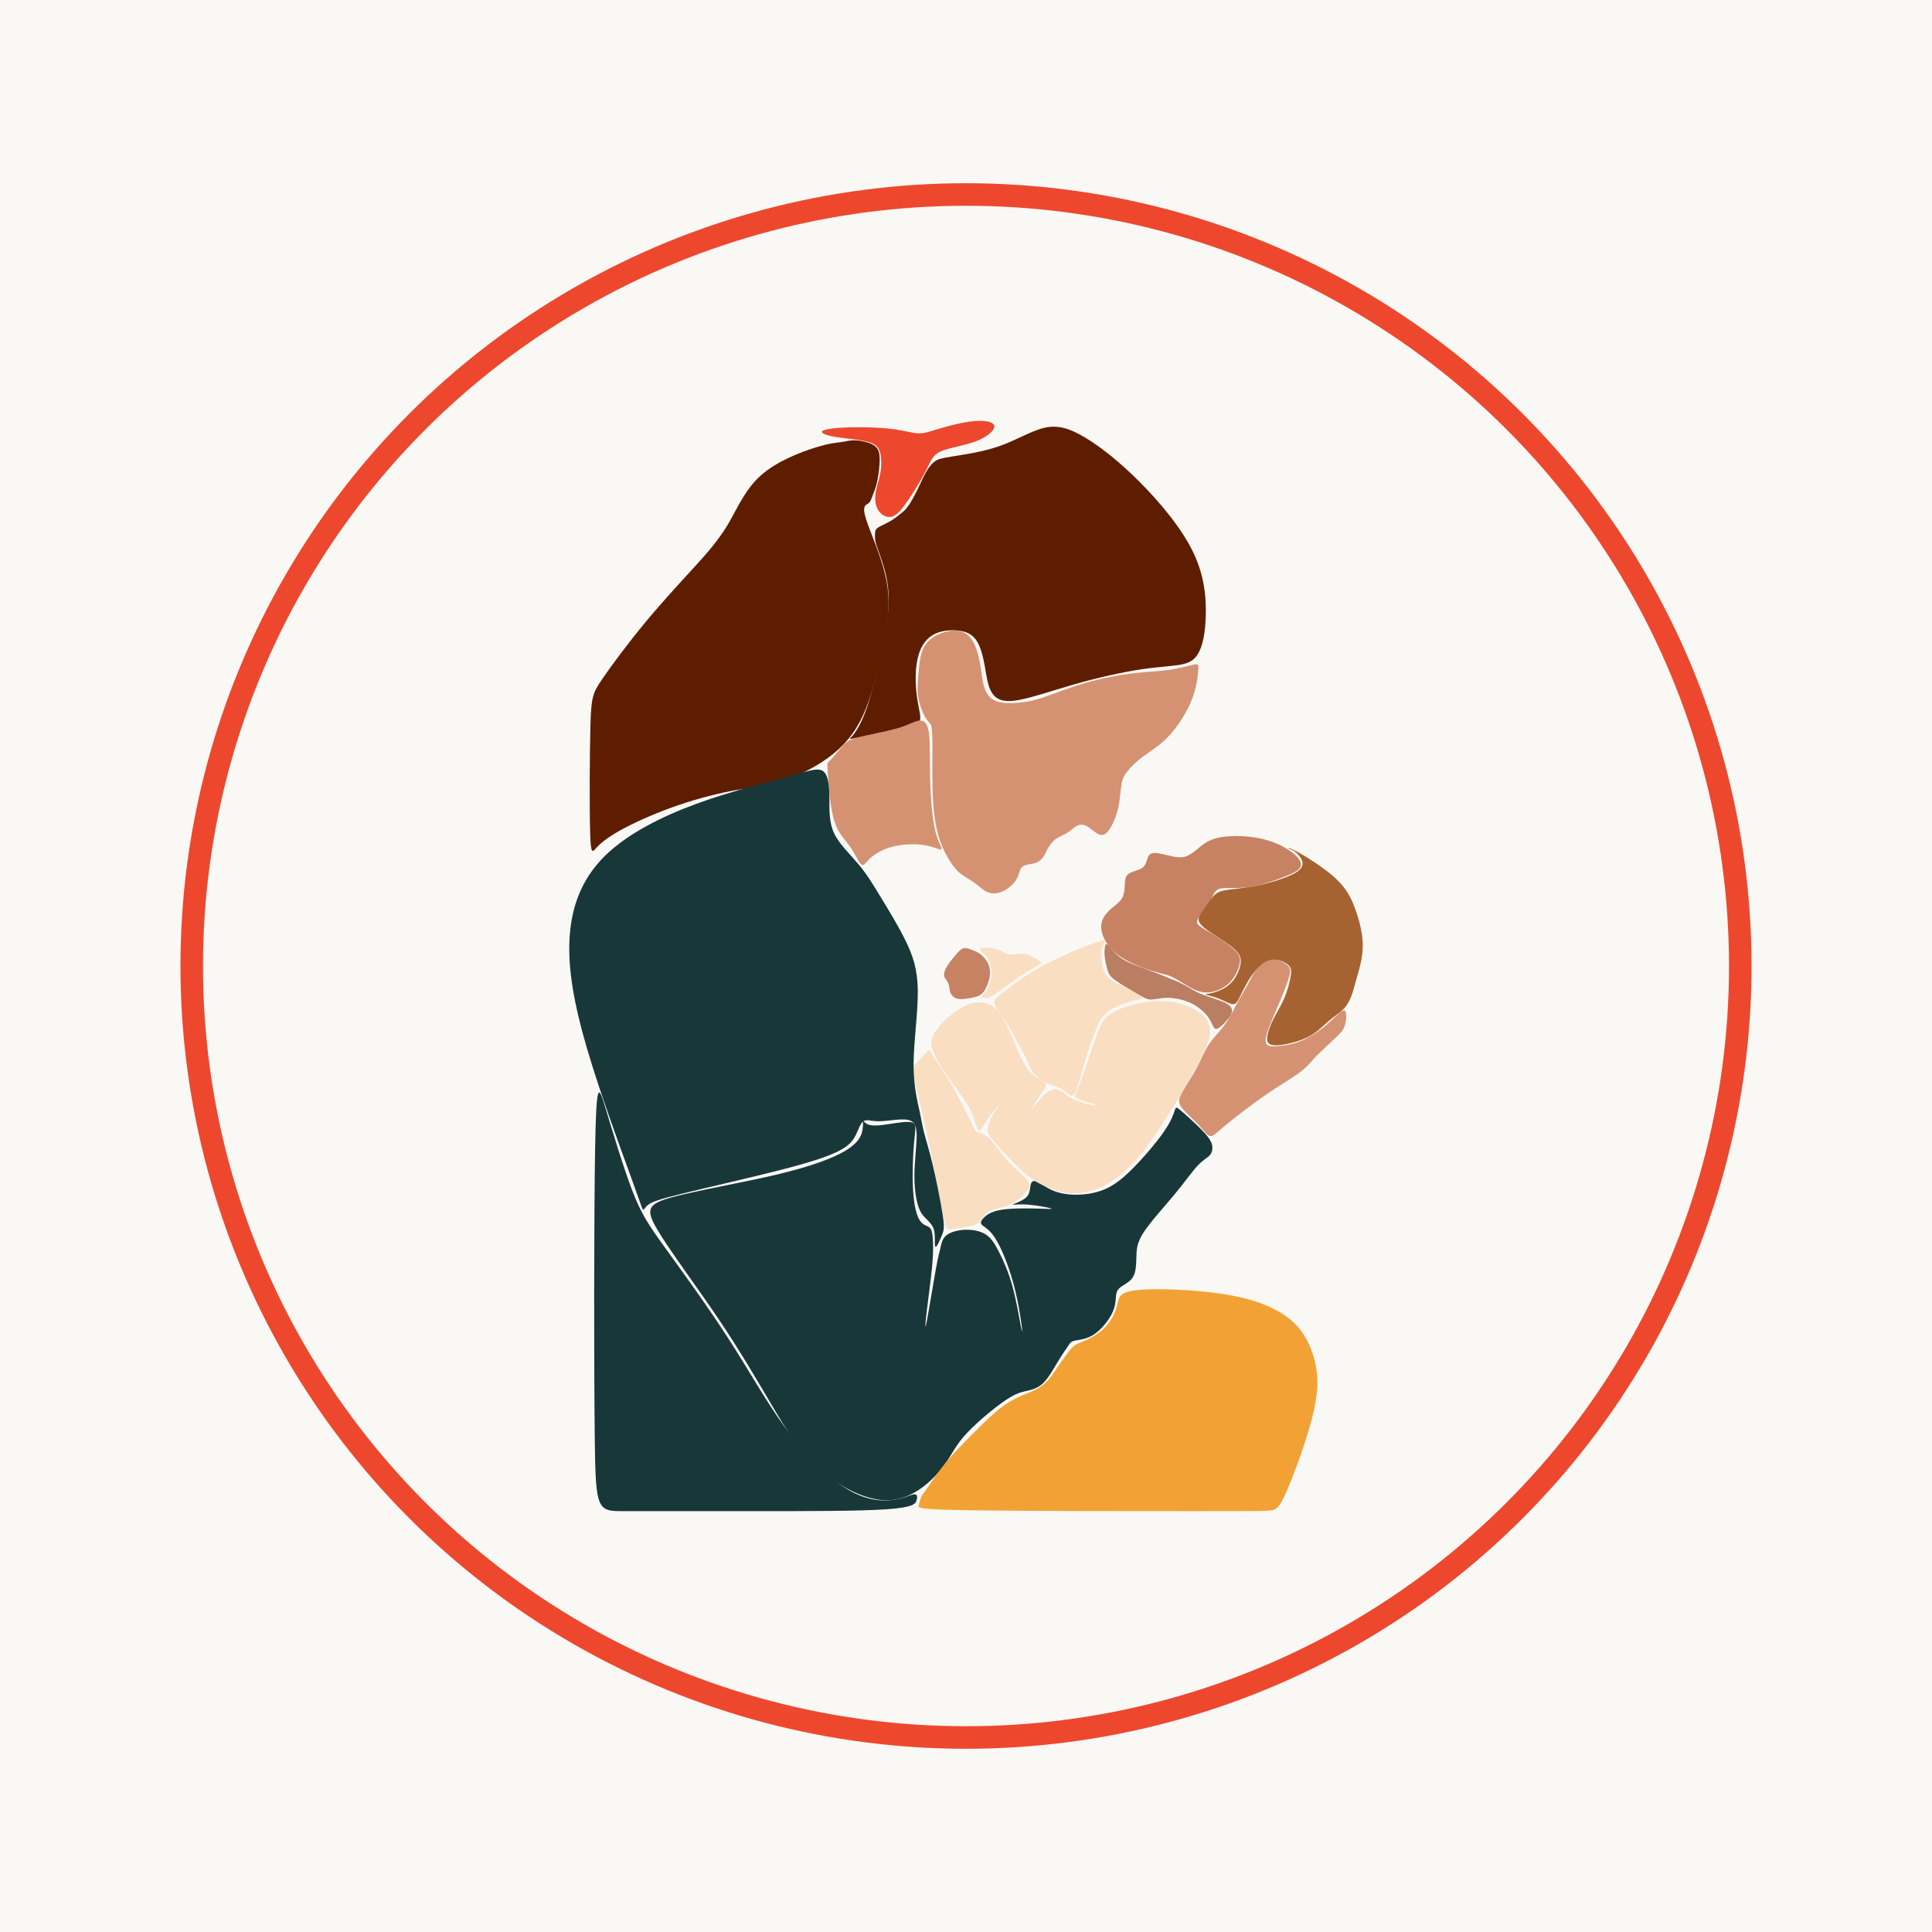 <?xml version="1.0" encoding="UTF-8" standalone="no"?><!DOCTYPE svg PUBLIC "-//W3C//DTD SVG 1.1//EN" "http://www.w3.org/Graphics/SVG/1.1/DTD/svg11.dtd"><svg width="100%" height="100%" viewBox="0 0 1200 1200" version="1.1" xmlns="http://www.w3.org/2000/svg" xmlns:xlink="http://www.w3.org/1999/xlink" xml:space="preserve" xmlns:serif="http://www.serif.com/" style="fill-rule:evenodd;clip-rule:evenodd;stroke-linecap:square;stroke-linejoin:round;stroke-miterlimit:1.5;"><rect id="EMA-MOM" serif:id="EMA MOM" x="0" y="0" width="1200" height="1200" style="fill:#f9f8f5;"/><g><g><path d="M563.606,311.349c3.914,-5.629 8.826,-13.675 11.717,-19.419c2.904,-5.756 3.8,-9.223 8.993,-11.564c5.181,-2.34 14.685,-3.568 21.772,-6.242c7.087,-2.686 11.781,-6.818 11.5,-9.441c-0.281,-2.622 -5.539,-3.735 -12.562,-3.121c-7.035,0.614 -15.849,2.955 -21.823,4.746c-5.974,1.778 -9.108,3.006 -12.958,2.84c-3.85,-0.166 -8.43,-1.727 -15.9,-2.674c-7.484,-0.946 -17.858,-1.279 -26.403,-1.061c-8.545,0.23 -15.235,1.01 -16.975,2.174c-1.727,1.177 1.509,2.738 7.918,3.8c6.435,1.061 16.029,1.611 21.324,3.402c5.309,1.791 6.32,4.81 6.819,8.2c0.498,3.415 0.498,7.202 -0.282,11.167c-0.78,3.966 -2.341,8.097 -2.904,12.114c-0.563,4.017 -0.102,7.931 1.74,10.771c1.842,2.853 5.078,4.631 8.149,3.914c3.07,-0.729 5.961,-3.965 9.875,-9.606Z" style="fill:#ed482d;fill-rule:nonzero;"/><path d="M506.285,278.026c-9.325,2.903 -24.062,8.596 -33.835,17.371c-9.773,8.75 -14.57,20.582 -20.364,30.355c-5.821,9.773 -12.626,17.474 -21.325,27.017c-8.711,9.543 -19.316,20.94 -29.946,33.771c-10.63,12.843 -21.285,27.132 -27.029,35.613c-5.756,8.481 -6.601,11.167 -7.074,28.973c-0.486,17.807 -0.601,50.733 -0.166,65.815c0.422,15.069 1.381,12.268 4.554,8.929c3.185,-3.364 8.583,-7.253 17.32,-11.833c8.724,-4.579 20.787,-9.824 33.285,-14.071c12.51,-4.247 25.468,-7.483 35.395,-9.21c9.939,-1.74 16.86,-1.957 26.288,-4.797c9.44,-2.853 21.388,-8.315 30.867,-15.197c9.504,-6.856 16.527,-15.12 21.72,-26.339c5.194,-11.218 8.533,-25.404 11.615,-39.296c3.07,-13.905 5.859,-27.516 3.352,-42.585c-2.52,-15.069 -10.336,-31.596 -13.01,-40.026c-2.686,-8.43 -0.217,-8.763 1.228,-9.709c1.446,-0.96 1.894,-2.52 2.738,-4.72c0.844,-2.2 2.085,-5.04 2.993,-9.339c0.921,-4.285 1.535,-10.016 1.497,-13.764c-0.038,-3.735 -0.704,-5.487 -1.842,-6.856c-1.139,-1.369 -2.725,-2.354 -5.296,-3.185c-2.571,-0.832 -6.102,-1.497 -8.903,-1.484c-2.802,0.025 -4.861,0.729 -7.854,1.138c-2.981,0.422 -6.882,0.525 -16.208,3.429Z" style="fill:#5f1d00;fill-rule:nonzero;"/><path d="M535.297,457.612c6.934,-1.471 20.045,-4.413 27.388,-6.255c7.343,-1.842 8.903,-2.584 8.929,-5.475c0.038,-2.904 -1.484,-7.982 -2.277,-14.685c-0.819,-6.703 -0.921,-15.018 0.524,-21.734c1.446,-6.741 4.465,-11.871 9.044,-14.775c4.58,-2.903 10.707,-3.569 15.773,-3.095c5.04,0.473 9.005,2.098 11.743,6.114c2.737,4.017 4.247,10.438 5.27,16.182c1.036,5.756 1.599,10.835 3.607,14.967c2.009,4.119 5.475,7.304 14.148,6.421c8.673,-0.908 22.578,-5.858 37.289,-10.08c14.71,-4.221 30.214,-7.688 42.124,-9.466c11.883,-1.778 20.134,-1.893 25.66,-3.147c5.539,-1.253 8.328,-3.658 10.451,-8.123c2.111,-4.464 3.569,-11.001 3.928,-21.324c0.371,-10.323 -0.359,-24.458 -7.56,-39.655c-7.202,-15.222 -20.877,-31.519 -33.579,-44.247c-12.69,-12.716 -24.42,-21.875 -33.912,-27.541c-9.492,-5.667 -16.732,-7.842 -24.944,-6.038c-8.213,1.829 -17.359,7.624 -27.989,11.372c-10.643,3.735 -22.757,5.411 -29.703,6.524c-6.946,1.113 -8.737,1.675 -10.528,2.98c-1.778,1.305 -3.569,3.352 -5.321,6.396c-1.766,3.032 -3.492,7.074 -5.45,11.065c-1.957,4.004 -4.119,7.97 -5.948,10.477c-1.804,2.52 -3.262,3.582 -4.848,4.835c-1.599,1.254 -3.326,2.712 -5.552,4.042c-2.238,1.344 -4.976,2.572 -6.728,3.493c-1.753,0.921 -2.533,1.535 -2.93,2.379c-0.396,0.831 -0.396,1.893 -0.435,3.16c-0.051,1.279 -0.153,2.775 0.87,6.114c1.049,3.352 3.198,8.571 4.925,14.749c1.727,6.179 3.006,13.317 2.648,22.118c-0.345,8.813 -2.341,19.29 -4.81,30.739c-2.507,11.436 -5.475,23.844 -8.378,32.542c-2.917,8.686 -5.77,13.65 -7.727,16.438c-1.97,2.776 -3.032,3.377 -3.211,3.684c-0.166,0.307 0.576,0.333 7.509,-1.151Z" style="fill:#5f1d00;fill-rule:nonzero;"/><path d="M579.123,463.855c-0,7.969 -0.218,22.884 0.447,33.924c0.678,11.065 2.239,18.254 4.107,23.844c1.867,5.577 4.042,9.543 6.076,12.805c2.046,3.274 3.94,5.833 6.652,8.007c2.699,2.188 6.217,3.979 9.095,6.064c2.878,2.098 5.104,4.49 7.892,5.641c2.802,1.139 6.14,1.036 9.518,-0.537c3.389,-1.561 6.792,-4.567 8.519,-7.637c1.727,-3.083 1.791,-6.204 3.684,-7.713c1.893,-1.51 5.641,-1.395 8.289,-2.341c2.648,-0.947 4.222,-2.955 5.194,-4.58c0.972,-1.612 1.356,-2.84 2.366,-4.605c0.998,-1.765 2.623,-4.042 4.836,-5.629c2.2,-1.599 4.989,-2.481 7.202,-3.863c2.2,-1.368 3.811,-3.21 5.718,-4.208c1.893,-1.011 4.08,-1.177 6.613,0.281c2.546,1.459 5.437,4.529 7.893,5.181c2.456,0.678 4.464,-1.049 6.434,-4.209c1.944,-3.146 3.85,-7.726 4.938,-12.804c1.087,-5.092 1.368,-10.656 2.008,-14.378c0.627,-3.71 1.637,-5.552 3.761,-8.149c2.123,-2.597 5.36,-5.948 9.824,-9.236c4.465,-3.3 10.157,-6.537 15.76,-12.51c5.615,-5.961 11.154,-14.673 14.237,-22.463c3.096,-7.79 3.774,-14.66 4.055,-18.344c0.269,-3.671 0.167,-4.183 -2.839,-3.569c-3.019,0.614 -8.942,2.341 -15.415,3.262c-6.472,0.921 -13.508,1.036 -22.36,2.111c-8.865,1.075 -19.546,3.108 -29.486,5.986c-9.939,2.879 -19.124,6.589 -25.776,8.84c-6.664,2.238 -10.796,3.032 -15.618,3.441c-4.836,0.422 -10.362,0.473 -14.212,-1.062c-3.851,-1.535 -6.025,-4.656 -7.317,-9.018c-1.28,-4.337 -1.676,-9.927 -2.687,-15.325c-1.01,-5.411 -2.66,-10.643 -5.142,-14.122c-2.469,-3.48 -5.808,-5.245 -10.029,-5.322c-4.221,-0.089 -9.338,1.484 -13.112,3.799c-3.786,2.316 -6.217,5.36 -7.624,9.428c-1.394,4.068 -1.778,9.146 -2.149,13.713c-0.383,4.567 -0.767,8.596 -0.422,12.306c0.333,3.722 1.382,7.112 2.418,9.799c1.01,2.699 2.021,4.72 3.083,6.191c1.061,1.471 2.174,2.418 2.712,3.492c0.524,1.062 0.46,2.226 0.55,3.352c0.089,1.1 0.307,2.174 0.307,10.157Z" style="fill:#d59272;fill-rule:nonzero;"/><path d="M737.769,612.472c-3.07,-1.817 -7.151,-4.503 -10.247,-5.898c-3.108,-1.394 -5.219,-1.496 -10.911,-3.236c-5.693,-1.727 -14.954,-5.078 -21.248,-9.466c-6.268,-4.375 -9.568,-9.786 -10.796,-14.173c-1.228,-4.375 -0.384,-7.727 1.279,-10.439c1.676,-2.699 4.196,-4.771 6.422,-6.6c2.238,-1.855 4.183,-3.467 5.193,-5.846c0.998,-2.38 1.062,-5.488 1.228,-8.123c0.166,-2.622 0.448,-4.746 2.533,-6.115c2.098,-1.368 6.012,-1.983 8.187,-3.479c2.174,-1.51 2.622,-3.915 3.287,-5.833c0.678,-1.932 1.561,-3.39 4.324,-3.441c2.763,-0.051 7.394,1.292 10.95,2.046c3.543,0.755 5.999,0.921 8.455,0.103c2.456,-0.806 4.913,-2.584 7.778,-4.989c2.891,-2.405 6.178,-5.424 13.24,-6.818c7.061,-1.395 17.896,-1.164 26.684,0.908c8.788,2.059 15.542,5.961 19.418,9.172c3.876,3.211 4.886,5.718 4.324,7.726c-0.55,2.008 -2.674,3.518 -8.507,5.948c-5.833,2.431 -15.376,5.782 -23.384,6.972c-8.008,1.215 -14.493,0.256 -17.921,0.985c-3.429,0.729 -3.825,3.121 -5.949,6.729c-2.123,3.594 -5.973,8.391 -7.611,11.32c-1.65,2.93 -1.087,3.991 0.806,5.386c1.893,1.407 5.13,3.134 9.21,5.705c4.068,2.571 8.993,5.974 11.999,8.737c3.019,2.763 4.132,4.887 3.543,8.43c-0.588,3.543 -2.865,8.507 -6.088,11.884c-3.211,3.377 -7.33,5.168 -10.656,5.91c-3.326,0.754 -5.833,0.486 -8.123,-0.128c-2.29,-0.614 -4.349,-1.574 -7.419,-3.377Z" style="fill:#c68262;fill-rule:nonzero;"/><path d="M686.882,586.581c-0.652,0.754 -1.01,3.62 -0.793,6.664c0.217,3.07 0.998,6.307 1.663,8.724c0.665,2.431 1.228,4.055 4.771,6.742c3.544,2.66 10.068,6.409 14.174,8.788c4.106,2.366 5.782,3.377 8.327,3.338c2.533,-0.025 5.936,-1.087 10.4,-1.061c4.465,0.038 10.004,1.138 14.711,3.492c4.72,2.341 8.622,5.923 10.797,9.236c2.187,3.326 2.622,6.396 4.246,6.562c1.612,0.166 4.414,-2.558 6.448,-4.835c2.046,-2.252 3.325,-4.043 3.543,-5.885c0.23,-1.842 -0.614,-3.735 -4.234,-5.526c-3.633,-1.778 -10.055,-3.454 -14.673,-5.347c-4.617,-1.88 -7.432,-3.965 -10.873,-5.807c-3.428,-1.842 -7.483,-3.441 -11.513,-5.053c-4.029,-1.599 -8.033,-3.224 -12.587,-4.9c-4.554,-1.675 -9.632,-3.402 -13.355,-5.602c-3.722,-2.188 -6.089,-4.861 -7.751,-6.882c-1.663,-2.022 -2.636,-3.39 -3.301,-2.648Z" style="fill:#ba7e62;fill-rule:nonzero;"/><path d="M734.251,688.328c2.405,3.096 7.483,7.496 10.796,11.039c3.326,3.557 4.887,6.23 6.818,6.294c1.932,0.051 4.209,-2.52 10.324,-7.56c6.114,-5.053 16.041,-12.6 24.138,-18.177c8.084,-5.578 14.352,-9.211 18.625,-12.14c4.26,-2.929 6.549,-5.168 8.366,-7.112c1.816,-1.957 3.159,-3.633 6.191,-6.614c3.045,-2.993 7.791,-7.291 10.835,-10.221c3.032,-2.929 4.388,-4.49 5.181,-7.79c0.819,-3.287 1.087,-8.315 -0.716,-8.481c-1.817,-0.166 -5.719,4.516 -10.528,8.673c-4.797,4.157 -10.49,7.79 -15.338,9.939c-4.861,2.149 -8.877,2.827 -12.459,3.301c-3.569,0.473 -6.691,0.754 -8.558,-0.026c-1.868,-0.78 -2.482,-2.622 -1.011,-7.534c1.484,-4.925 5.053,-12.907 7.957,-19.777c2.904,-6.856 5.129,-12.6 6.025,-16.233c0.895,-3.633 0.448,-5.129 -1.65,-6.792c-2.085,-1.638 -5.833,-3.416 -9.121,-3.454c-3.287,-0.026 -6.14,1.701 -8.596,4.746c-2.456,3.044 -4.529,7.393 -6.511,11.026c-1.97,3.62 -3.876,6.524 -6.102,10.695c-2.239,4.157 -4.797,9.568 -7.995,14.032c-3.172,4.465 -6.972,7.982 -9.901,12.332c-2.929,4.362 -4.989,9.543 -7.343,14.096c-2.34,4.554 -4.963,8.456 -6.882,11.526c-1.931,3.07 -3.159,5.309 -3.914,7.317c-0.755,2.008 -1.023,3.799 1.369,6.895Z" style="fill:#d59272;fill-rule:nonzero;"/><path d="M806.193,529.273c5.756,3.172 16.642,10.041 23.46,16.373c6.793,6.345 9.543,12.14 11.718,17.922c2.174,5.782 3.786,11.538 4.541,16.796c0.755,5.283 0.652,10.08 -0.192,14.966c-0.831,4.887 -2.405,9.85 -3.543,13.88c-1.139,4.016 -1.881,7.086 -3.032,9.977c-1.151,2.904 -2.737,5.654 -5.027,7.906c-2.29,2.251 -5.283,4.042 -8.584,6.856c-3.313,2.827 -6.946,6.678 -11.832,9.441c-4.9,2.763 -11.053,4.426 -15.555,5.257c-4.516,0.819 -7.368,0.806 -9.083,0.064c-1.727,-0.754 -2.302,-2.238 -1.944,-4.886c0.358,-2.661 1.637,-6.473 3.697,-10.605c2.059,-4.132 4.899,-8.571 6.959,-13.419c2.059,-4.848 3.338,-10.093 3.914,-13.636c0.55,-3.556 0.384,-5.398 -2.047,-7.266c-2.43,-1.867 -7.112,-3.761 -11.474,-2.456c-4.349,1.318 -8.366,5.846 -11.526,10.656c-3.147,4.81 -5.436,9.914 -7.035,12.971c-1.586,3.032 -2.482,4.017 -4.567,3.543c-2.098,-0.447 -5.385,-2.353 -8.724,-3.62c-3.326,-1.253 -6.69,-1.893 -7.445,-2.2c-0.755,-0.307 1.113,-0.281 4.298,-1.113c3.185,-0.831 7.714,-2.507 11.052,-5.743c3.352,-3.25 5.526,-8.034 6.23,-11.731c0.691,-3.684 -0.09,-6.242 -3.313,-9.3c-3.237,-3.057 -8.916,-6.575 -13.521,-9.632c-4.605,-3.031 -8.136,-5.59 -8.942,-8.02c-0.818,-2.444 1.1,-4.785 3.16,-7.727c2.072,-2.942 4.298,-6.485 6.498,-8.583c2.2,-2.098 4.362,-2.738 8.865,-3.352c4.49,-0.601 11.295,-1.164 19.226,-2.891c7.931,-1.739 16.962,-4.63 21.759,-7.342c4.81,-2.712 5.373,-5.219 4.554,-7.65c-0.806,-2.418 -2.98,-4.771 -4.809,-6.012c-1.83,-1.254 -3.301,-1.394 -3.723,-1.74c-0.409,-0.332 0.218,-0.844 5.987,2.316Z" style="fill:#a66331;fill-rule:nonzero;"/><path d="M514.293,481.955c0.473,6.793 1.369,19.687 3.876,27.861c2.52,8.174 6.652,11.628 9.747,15.926c3.096,4.311 5.155,9.44 6.754,11.001c1.587,1.561 2.712,-0.448 4.606,-2.482c1.893,-2.046 4.579,-4.106 7.969,-5.769c3.415,-1.675 7.547,-2.967 12.229,-3.607c4.695,-0.64 9.939,-0.64 13.956,-0.077c4.017,0.55 6.818,1.676 8.75,2.328c1.957,0.665 3.044,0.883 2.52,-0.691c-0.537,-1.56 -2.686,-4.899 -4.234,-12.42c-1.561,-7.535 -2.508,-19.252 -2.776,-30.573c-0.269,-11.296 0.153,-22.207 -0.742,-28.411c-0.908,-6.179 -3.121,-7.675 -5.718,-7.509c-2.584,0.166 -5.565,1.983 -10.016,3.594c-4.452,1.612 -10.387,2.994 -16.195,4.235c-5.82,1.228 -11.525,2.315 -15.069,3.53c-3.569,1.203 -4.976,2.533 -6.907,4.746c-1.932,2.213 -4.375,5.283 -6.013,7.125c-1.65,1.842 -2.494,2.456 -2.878,3.096c-0.396,0.652 -0.332,1.317 0.141,8.097Z" style="fill:#d59272;fill-rule:nonzero;"/><path d="M643.876,733.957c2.174,0.895 5.59,3.518 9.632,5.309c4.042,1.778 8.737,2.724 14.314,2.788c5.59,0.051 12.063,-0.78 17.922,-3.185c5.858,-2.405 11.103,-6.37 17.742,-13.035c6.652,-6.665 14.685,-16.041 19.38,-22.834c4.695,-6.779 6.025,-10.962 6.754,-13.201c0.716,-2.239 0.832,-2.507 3.825,-0c2.993,2.52 8.852,7.816 12.766,11.807c3.902,3.991 5.846,6.665 6.55,9.249c0.691,2.558 0.128,5.014 -1.382,6.715c-1.496,1.702 -3.953,2.648 -7.419,6.332c-3.454,3.684 -7.931,10.106 -14.378,17.896c-6.435,7.791 -14.877,16.95 -19.175,23.525c-4.286,6.588 -4.465,10.604 -4.567,15.056c-0.115,4.426 -0.166,9.274 -1.957,12.498c-1.791,3.21 -5.296,4.771 -7.445,6.281c-2.149,1.496 -2.93,2.954 -3.237,5.5c-0.307,2.533 -0.14,6.166 -2.379,10.848c-2.226,4.694 -6.856,10.438 -11.474,13.418c-4.605,2.994 -9.172,3.224 -11.692,3.748c-2.52,0.538 -2.955,1.369 -4.35,3.467c-1.407,2.085 -3.735,5.437 -6.447,9.927c-2.711,4.49 -5.782,10.131 -9.235,13.316c-3.467,3.185 -7.317,3.902 -10.899,4.746c-3.569,0.831 -6.857,1.791 -13.969,6.831c-7.125,5.065 -18.062,14.212 -24.381,21.58c-6.294,7.368 -7.97,12.958 -14.481,20.787c-6.498,7.841 -17.819,17.947 -31.916,18.484c-14.097,0.525 -30.957,-8.506 -43.352,-19.623c-12.383,-11.116 -20.314,-24.279 -29.473,-39.795c-9.159,-15.517 -19.533,-33.387 -33.041,-53.42c-13.509,-20.045 -30.151,-42.264 -37.737,-55.044c-7.598,-12.779 -6.14,-16.13 8.942,-20.262c15.056,-4.132 43.748,-9.044 64.97,-14.071c21.209,-5.015 34.935,-10.157 42.866,-14.89c7.918,-4.759 10.055,-9.108 10.656,-13.457c0.627,-4.362 -0.281,-8.711 -0.601,-9.39c-0.346,-0.652 -0.128,2.354 1.228,4.414c1.33,2.059 3.786,3.185 9.709,2.686c5.91,-0.499 15.286,-2.622 19.418,-2.008c4.132,0.614 3.006,3.965 2.239,11.998c-0.781,8.034 -1.241,20.775 -0.678,30.254c0.563,9.491 2.123,15.734 4.196,18.868c2.059,3.134 4.63,3.134 6.076,4.4c1.458,1.292 1.791,3.851 2.008,7.483c0.23,3.633 0.333,8.315 -0.448,16.643c-0.78,8.315 -2.456,20.262 -3.402,28.296c-0.947,8.033 -1.164,12.165 0.064,5.922c1.228,-6.255 3.901,-22.884 5.577,-32.095c1.676,-9.223 2.341,-11.001 2.904,-13.457c0.55,-2.456 0.997,-5.577 3.466,-7.752c2.456,-2.187 6.921,-3.415 11.552,-3.646c4.63,-0.217 9.427,0.576 12.945,2.751c3.518,2.174 5.756,5.743 8.43,10.988c2.673,5.245 5.807,12.178 8.264,20.992c2.456,8.826 4.246,19.533 5.244,24.727c1.011,5.193 1.228,4.86 0.499,-0.614c-0.729,-5.475 -2.405,-16.067 -5.347,-26.621c-2.968,-10.553 -7.215,-21.055 -10.95,-26.914c-3.735,-5.859 -6.984,-7.087 -8.264,-8.366c-1.279,-1.279 -0.614,-2.622 1.062,-4.362c1.676,-1.727 4.362,-3.837 10.323,-4.912c5.974,-1.062 15.248,-1.062 22.054,-0.883c6.805,0.167 11.167,0.499 9.555,-0.064c-1.624,-0.55 -9.223,-2.008 -14.749,-2.392c-5.526,-0.396 -8.98,0.269 -9.095,0.051c-0.115,-0.217 3.134,-1.343 5.462,-2.571c2.354,-1.228 3.799,-2.558 4.529,-4.4c0.716,-1.842 0.716,-4.196 1.202,-5.782c0.473,-1.599 1.42,-2.431 3.595,-1.535Z" style="fill:#183738;fill-rule:nonzero;"/><path d="M618.816,616.885c4.157,-2.827 11.283,-8.302 16.745,-11.846c5.475,-3.543 9.287,-5.155 10.643,-6.204c1.356,-1.049 0.243,-1.535 -1.587,-2.622c-1.829,-1.087 -4.362,-2.789 -6.69,-3.467c-2.341,-0.691 -4.464,-0.345 -6.498,-0.102c-2.034,0.256 -3.991,0.422 -5.667,-0.09c-1.663,-0.524 -3.07,-1.726 -5.577,-2.609c-2.52,-0.87 -6.14,-1.433 -8.456,-1.433c-2.315,-0.025 -3.326,0.512 -2.686,1.599c0.614,1.088 2.878,2.725 4.324,4.861c1.432,2.111 2.046,4.708 2.315,7.292c0.269,2.583 0.179,5.155 -0.588,7.687c-0.768,2.546 -2.226,5.053 -3.39,6.601c-1.152,1.548 -2.009,2.136 -1.881,2.571c0.141,0.422 1.292,0.704 2.456,0.755c1.177,0.038 2.38,-0.153 6.537,-2.993Z" style="fill:#f9dec2;fill-rule:nonzero;"/><path d="M606.101,619.123c-2.188,0.602 -6.089,1.382 -8.75,1.459c-2.648,0.064 -4.042,-0.576 -5.117,-1.459c-1.074,-0.882 -1.829,-2.008 -2.213,-3.53c-0.371,-1.535 -0.371,-3.492 -1.087,-5.053c-0.742,-1.561 -2.187,-2.738 -2.507,-4.413c-0.32,-1.676 0.486,-3.851 1.995,-6.256c1.51,-2.417 3.71,-5.078 5.501,-7.125c1.791,-2.059 3.147,-3.505 4.746,-3.824c1.586,-0.32 3.402,0.486 5.027,1.138c1.637,0.627 3.096,1.1 4.592,2.111c1.484,0.997 3.019,2.545 4.158,4.157c1.125,1.599 1.842,3.275 2.213,5.155c0.371,1.881 0.371,3.979 -0.179,6.358c-0.551,2.392 -1.638,5.078 -2.597,6.754c-0.972,1.689 -1.804,2.392 -2.456,2.955c-0.665,0.55 -1.139,0.972 -3.326,1.573Z" style="fill:#c68262;fill-rule:nonzero;"/><path d="M681.42,642.328c-3.006,8.033 -7.534,22.386 -10.438,30.023c-2.904,7.649 -4.183,8.609 -2.06,9.798c2.111,1.203 7.637,2.661 10.234,3.582c2.597,0.921 2.264,1.318 -0.742,0.704c-3.019,-0.614 -8.712,-2.239 -12.37,-4.03c-3.658,-1.791 -5.27,-3.735 -7.343,-4.912c-2.072,-1.177 -4.579,-1.573 -7.841,0.704c-3.262,2.251 -7.292,7.163 -9.965,11.078c-2.674,3.901 -4.03,6.805 -2.737,4.605c1.292,-2.201 5.193,-9.518 7.867,-13.739c2.686,-4.221 4.131,-5.321 3.799,-6.473c-0.333,-1.151 -2.456,-2.315 -4.183,-3.351c-1.727,-1.036 -3.07,-1.919 -4.656,-3.403c-1.599,-1.484 -3.441,-3.543 -5.386,-7.202c-1.97,-3.658 -4.029,-8.903 -6.293,-14.212c-2.252,-5.295 -4.708,-10.655 -7.228,-14.557c-2.507,-3.914 -5.078,-6.37 -8.89,-7.598c-3.838,-1.228 -8.916,-1.228 -15.018,2.021c-6.128,3.236 -13.265,9.709 -16.834,14.813c-3.569,5.104 -3.569,8.852 -1.228,14.173c2.34,5.335 7.035,12.255 11.321,18.203c4.31,5.949 8.212,10.912 10.719,15.735c2.52,4.835 3.646,9.53 4.58,11.947c0.946,2.431 1.727,2.597 3.351,0.256c1.612,-2.341 4.068,-7.202 8.046,-11.423c3.953,-4.209 9.428,-7.778 9.569,-7.893c0.14,-0.115 -5.053,3.236 -8.379,7.176c-3.313,3.941 -4.771,8.456 -5.552,11.245c-0.78,2.788 -0.882,3.85 3.211,8.877c4.106,5.015 12.421,14.007 18.548,19.457c6.128,5.449 10.081,7.355 14.66,9.287c4.579,1.919 9.786,3.863 16.105,4.016c6.332,0.141 13.764,-1.496 21.196,-5.679c7.42,-4.183 14.839,-10.912 21.184,-18.613c6.357,-7.687 11.653,-16.335 15.516,-22.411c3.864,-6.089 6.281,-9.594 10.72,-17.128c4.452,-7.535 10.899,-19.086 14.02,-26.403c3.121,-7.33 2.891,-10.4 2.328,-13.214c-0.562,-2.814 -1.471,-5.373 -5.257,-8.289c-3.787,-2.917 -10.451,-6.205 -18.459,-7.279c-8.008,-1.062 -17.346,0.09 -24.254,1.893c-6.907,1.804 -11.372,4.26 -14.365,6.358c-2.968,2.085 -4.477,3.825 -7.496,11.858Z" style="fill:#f9dec2;fill-rule:nonzero;"/><path d="M678.798,586.018c-7.279,2.596 -21.414,8.57 -32.044,14.365c-10.63,5.808 -17.743,11.423 -22.169,14.877c-4.426,3.454 -6.153,4.733 -6.754,6.23c-0.588,1.471 -0.051,3.147 1.458,5.462c1.497,2.315 3.979,5.27 6.14,8.673c2.15,3.415 3.992,7.266 6.089,11.142c2.098,3.876 4.439,7.79 6.051,11.142c1.625,3.364 2.52,6.191 4.337,8.583c1.829,2.379 4.579,4.324 6.818,5.577c2.226,1.241 3.94,1.778 5.718,2.316c1.765,0.55 3.62,1.1 5.564,2.43c1.932,1.343 3.991,3.467 5.501,3.684c1.509,0.23 2.481,-1.445 3.94,-5.961c1.458,-4.528 3.402,-11.896 5.283,-17.947c1.867,-6.063 3.646,-10.809 5.104,-14.762c1.445,-3.978 2.558,-7.151 4.63,-9.862c2.06,-2.7 5.079,-4.938 8.993,-6.755c3.902,-1.803 8.699,-3.198 11.884,-3.978c3.185,-0.767 4.759,-0.921 3.518,-2.149c-1.254,-1.228 -5.296,-3.518 -9.441,-5.59c-4.132,-2.085 -8.34,-3.914 -10.847,-6.076c-2.495,-2.149 -3.275,-4.618 -3.825,-7.739c-0.563,-3.122 -0.896,-6.921 -0.499,-9.479c0.396,-2.559 1.509,-3.876 1.88,-4.938c0.346,-1.049 -0.064,-1.829 -7.329,0.755Z" style="fill:#f9dec2;fill-rule:nonzero;"/><path d="M567.61,669.345c1.138,5.922 4.093,16.859 7.394,31.711c3.287,14.839 6.92,33.592 9.043,44.657c2.124,11.039 2.738,14.391 3.48,16.143c0.755,1.765 1.65,1.932 4.055,1.625c2.392,-0.307 6.306,-1.088 9.261,-1.586c2.968,-0.512 4.977,-0.73 6.703,-2.124c1.727,-1.394 3.185,-3.965 4.58,-5.552c1.394,-1.599 2.725,-2.213 5.552,-3.044c2.814,-0.832 7.112,-1.881 10.041,-3.134c2.93,-1.254 4.503,-2.725 6.268,-4.362c1.778,-1.638 3.774,-3.454 4.784,-5.219c0.998,-1.766 1.024,-3.454 -1.381,-6.192c-2.379,-2.75 -7.189,-6.549 -11.474,-11.372c-4.286,-4.81 -8.072,-10.643 -11.334,-13.751c-3.262,-3.083 -6.012,-3.454 -7.419,-3.902c-1.408,-0.46 -1.459,-1.023 -4.158,-6.562c-2.699,-5.564 -8.033,-16.105 -12.139,-23.307c-4.094,-7.202 -6.972,-11.065 -9.019,-14.097c-2.046,-3.057 -3.274,-5.283 -4.029,-6.319c-0.755,-1.023 -1.024,-0.857 -2.034,0.23c-0.998,1.088 -2.738,3.096 -4.196,4.657c-1.445,1.56 -2.622,2.673 -3.543,3.684c-0.921,0.997 -1.587,1.893 -0.435,7.816Z" style="fill:#f9dec2;fill-rule:nonzero;"/><path d="M391.554,730.068c-6.511,-17.909 -18.779,-50.95 -26.927,-78.747c-8.161,-27.797 -12.178,-50.349 -10.771,-69.998c1.394,-19.648 8.2,-36.38 22.156,-50.004c13.969,-13.623 35.05,-24.138 55.99,-31.865c20.953,-7.739 41.766,-12.689 55.428,-16.488c13.662,-3.8 20.198,-6.448 23.691,-4.094c3.492,2.367 3.965,9.748 4.029,17.129c0.064,7.368 -0.281,14.749 2.917,21.541c3.198,6.793 9.9,12.997 15.145,19.252c5.245,6.256 9.031,12.549 13.931,20.608c4.912,8.059 10.937,17.883 15.401,27.042c4.465,9.147 7.381,17.628 7.522,30.867c0.141,13.227 -2.482,31.2 -2.622,44.875c-0.141,13.674 2.2,23.051 3.568,29.306c1.369,6.255 1.753,9.376 2.917,13.918c1.164,4.528 3.096,10.464 5.424,20.236c2.328,9.774 5.027,23.372 6.178,31.008c1.164,7.637 0.755,9.3 -0.281,12.012c-1.036,2.712 -2.712,6.447 -3.607,7.483c-0.896,1.024 -1.011,-0.652 -1.011,-3.07c0,-2.43 0.115,-5.616 -0.806,-8.097c-0.921,-2.482 -2.878,-4.273 -4.707,-6.115c-1.842,-1.842 -3.582,-3.735 -4.938,-8.187c-1.343,-4.426 -2.328,-11.397 -2.213,-19.469c0.102,-8.072 1.318,-17.218 1.381,-23.089c0.077,-5.859 -0.984,-8.418 -3.172,-9.71c-2.175,-1.279 -5.462,-1.279 -9.453,-0.921c-3.991,0.371 -8.686,1.088 -12.344,0.909c-3.672,-0.179 -6.307,-1.267 -8.187,0.064c-1.868,1.343 -2.968,5.116 -4.682,8.557c-1.714,3.441 -4.03,6.563 -10.592,9.901c-6.562,3.352 -17.346,6.934 -36.086,11.743c-18.728,4.81 -45.424,10.835 -60.711,14.609c-15.299,3.761 -19.2,5.257 -21.401,6.946c-2.213,1.676 -2.724,3.518 -3.338,3.044c-0.602,-0.486 -1.331,-3.274 -7.829,-21.196Z" style="fill:#183738;fill-rule:nonzero;"/><path d="M369.411,893.025c-0.524,-45.565 -0.524,-136.682 0.23,-179.932c0.755,-43.249 2.277,-38.632 6.435,-24.906c4.157,13.726 10.95,36.547 16.629,51.296c5.68,14.762 10.259,21.465 20.442,35.587c10.169,14.123 25.942,35.69 39.066,56.003c13.125,20.327 23.576,39.4 35.613,55.799c12.05,16.412 25.661,30.151 37.391,37.455c11.718,7.317 21.542,8.2 28.654,7.406c7.125,-0.805 11.526,-3.3 13.764,-3.581c2.226,-0.282 2.29,1.663 1.638,3.773c-0.64,2.111 -1.97,4.388 -18.779,5.526c-16.796,1.152 -49.057,1.152 -81.382,1.152l-81.408,-0c-16.707,-0 -17.768,-0 -18.293,-45.578Z" style="fill:#183738;fill-rule:nonzero;"/><path d="M604.118,938.091c34.193,0.499 102.835,0.499 139.74,0.499c36.904,-0 42.021,-0 45.488,-0.435c3.454,-0.448 5.244,-1.343 10.105,-12.6c4.861,-11.283 12.792,-32.939 16.361,-48.341c3.569,-15.401 2.789,-24.56 0.448,-33.208c-2.354,-8.66 -6.255,-16.809 -13.623,-23.384c-7.368,-6.6 -18.203,-11.615 -31.98,-14.8c-13.79,-3.185 -30.547,-4.515 -43.787,-4.938c-13.253,-0.409 -22.987,0.103 -27.708,1.881c-4.72,1.791 -4.4,4.861 -5.564,8.98c-1.151,4.119 -3.774,9.325 -7.829,13.278c-4.042,3.965 -9.504,6.703 -12.971,8.148c-3.454,1.459 -4.912,1.625 -7.534,4.554c-2.623,2.93 -6.422,8.622 -9.684,13.33c-3.262,4.733 -6.012,8.468 -10.796,11.231c-4.81,2.763 -11.667,4.541 -18.638,8.954c-6.984,4.401 -14.071,11.436 -20.698,18.063c-6.613,6.613 -12.753,12.804 -17.691,18.752c-4.937,5.949 -8.673,11.641 -11.103,15.133c-2.431,3.48 -3.544,4.772 -4.362,6.473c-0.806,1.702 -1.318,3.825 -1.702,5.373c-0.396,1.56 -0.665,2.571 33.528,3.057Z" style="fill:#f2a235;fill-rule:nonzero;"/></g></g><ellipse cx="600" cy="600" rx="480.914" ry="479.197" style="fill:none;stroke:#ed482e;stroke-width:14px;"/></svg>